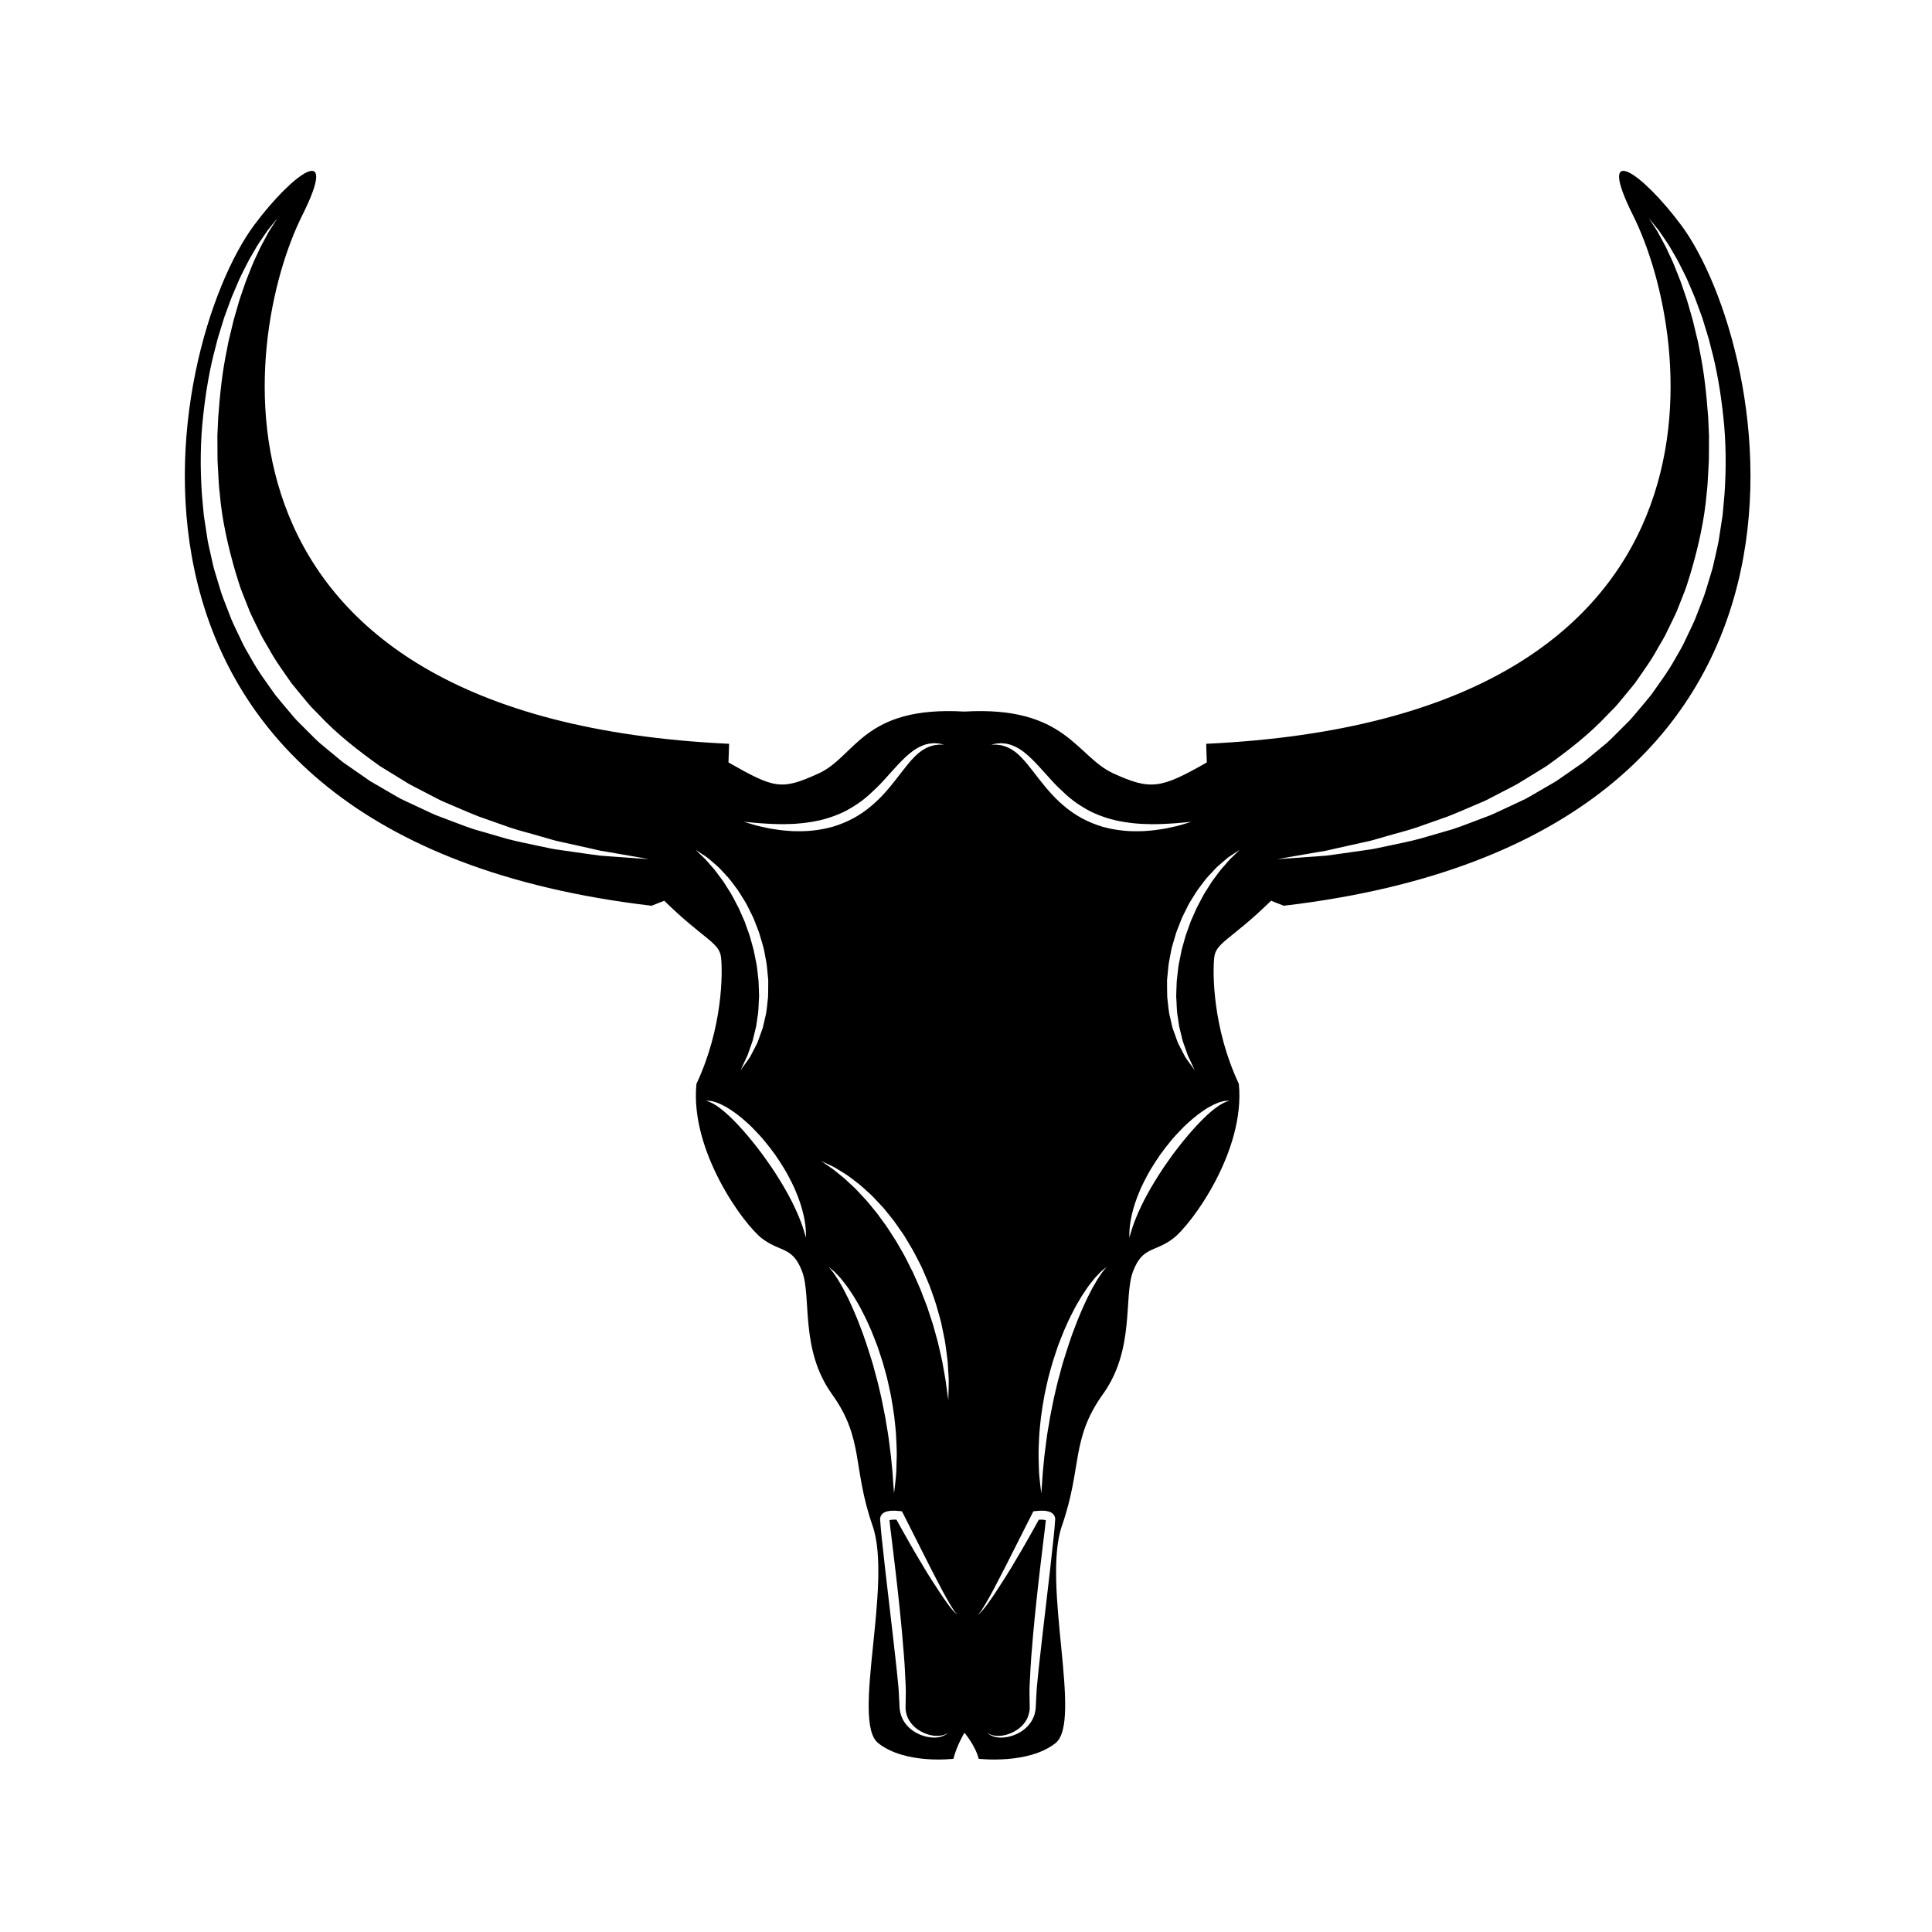 <?xml version="1.0" encoding="UTF-8"?>
<svg version="1.1" viewBox="0 0 666.67 666.67" xml:space="preserve" xmlns="http://www.w3.org/2000/svg"><defs><clipPath id="a"><path d="m0 500h500v-500h-500z"/></clipPath></defs><g transform="matrix(1.333 0 0 -1.333 0 666.67)"><g clip-path="url(#a)"><path d="m445.91 366.69c-0.273-1.782-0.55-3.577-0.825-5.383-0.222-1.817-0.738-3.592-1.104-5.406l-0.619-2.713c-0.242-0.898-0.533-1.786-0.8-2.681-0.577-1.779-1.02-3.609-1.713-5.363-0.679-1.759-1.362-3.523-2.044-5.29-0.741-1.744-1.614-3.436-2.415-5.16-0.77-1.745-1.748-3.381-2.708-5.027-1.824-3.357-4.137-6.397-6.319-9.503-1.182-1.481-2.43-2.909-3.639-4.358-0.62-0.713-1.197-1.46-1.845-2.139l-1.989-1.992c-1.342-1.306-2.612-2.681-3.997-3.911-1.429-1.181-2.849-2.357-4.261-3.526-0.718-0.568-1.385-1.198-2.139-1.709-0.745-0.519-1.488-1.036-2.228-1.551-1.485-1.028-2.954-2.048-4.414-3.06-1.533-0.891-3.05-1.775-4.555-2.65-1.524-0.839-2.957-1.813-4.526-2.484-1.541-0.72-3.064-1.432-4.571-2.136-1.512-0.686-2.968-1.45-4.499-1.971-3.032-1.112-5.935-2.32-8.817-3.254-2.91-0.841-5.719-1.654-8.418-2.434-2.707-0.729-5.354-1.216-7.843-1.77-1.247-0.26-2.464-0.515-3.645-0.762-1.179-0.248-2.351-0.361-3.472-0.541-2.246-0.32-4.349-0.619-6.291-0.896-0.972-0.132-1.903-0.258-2.792-0.379-0.898-0.07-1.752-0.136-2.565-0.199-3.241-0.231-5.788-0.412-7.523-0.536-1.733-0.118-2.657-0.181-2.657-0.181s0.913 0.162 2.628 0.466c1.709 0.297 4.216 0.734 7.408 1.289 0.798 0.134 1.637 0.275 2.516 0.423 0.872 0.199 1.785 0.406 2.736 0.622 1.897 0.423 3.952 0.88 6.146 1.368 1.093 0.258 2.237 0.453 3.381 0.785 1.148 0.329 2.324 0.668 3.535 1.016 2.408 0.724 4.985 1.323 7.593 2.199 2.593 0.915 5.293 1.868 8.088 2.854 2.757 1.068 5.54 2.333 8.432 3.54 1.466 0.564 2.842 1.365 4.275 2.09 1.425 0.738 2.865 1.486 4.323 2.242 0.74 0.356 1.447 0.778 2.143 1.231 0.704 0.432 1.414 0.867 2.127 1.303 1.421 0.875 2.856 1.757 4.304 2.647 5.517 3.948 11.101 8.221 15.931 13.425l1.87 1.896c0.611 0.647 1.147 1.361 1.726 2.039 1.128 1.38 2.297 2.735 3.403 4.141 2.028 2.952 4.19 5.833 5.887 9.011 0.921 1.545 1.86 3.078 2.595 4.723 0.771 1.623 1.612 3.212 2.326 4.856 0.66 1.669 1.318 3.333 1.974 4.993 0.674 1.655 1.106 3.393 1.668 5.076 1.993 6.805 3.534 13.683 4.101 20.47 0.24 1.685 0.27 3.376 0.379 5.044 0.088 1.67 0.224 3.324 0.201 4.966 0.01 1.641 0.018 3.266 0.028 4.87-0.072 1.606-0.144 3.191-0.215 4.755-0.45 6.242-1.112 12.162-2.249 17.532-0.128 0.674-0.255 1.342-0.381 2.002-0.16 0.653-0.315 1.298-0.468 1.936-0.309 1.279-0.609 2.528-0.901 3.745-0.345 1.204-0.682 2.377-1.01 3.517-0.314 1.148-0.655 2.249-1.038 3.299-0.366 1.057-0.717 2.081-1.058 3.069-0.357 0.983-0.76 1.906-1.108 2.811-0.368 0.895-0.681 1.776-1.052 2.582-0.378 0.804-0.739 1.571-1.081 2.299-0.653 1.48-1.367 2.716-1.96 3.821-0.298 0.552-0.574 1.062-0.828 1.53-0.288 0.45-0.549 0.859-0.785 1.225-0.945 1.46-1.448 2.238-1.448 2.238s0.584-0.72 1.678-2.071c0.273-0.339 0.576-0.718 0.909-1.134 0.306-0.442 0.637-0.924 0.996-1.445 0.724-1.041 1.575-2.242 2.358-3.671 0.41-0.706 0.843-1.451 1.297-2.231 0.451-0.784 0.844-1.642 1.298-2.517 0.438-0.883 0.929-1.788 1.359-2.762 0.419-0.979 0.852-1.992 1.302-3.039 0.469-1.042 0.899-2.137 1.301-3.28 0.419-1.138 0.853-2.309 1.294-3.511 0.376-1.223 0.765-2.478 1.159-3.763 0.198-0.644 0.394-1.296 0.594-1.954 0.167-0.668 0.337-1.342 0.509-2.023 1.485-5.431 2.527-11.461 3.218-17.889 0.72-6.429 0.802-13.289 0.31-20.354-0.163-1.765-0.327-3.545-0.491-5.337m-126.97-88.469c-0.669-0.571-1.308-1.417-2.107-2.298-0.82-0.859-1.6-1.969-2.478-3.146-0.45-0.578-0.892-1.198-1.288-1.888-0.421-0.666-0.856-1.355-1.305-2.063-0.433-0.716-0.799-1.499-1.215-2.271-0.405-0.779-0.854-1.554-1.192-2.405-0.367-0.833-0.74-1.68-1.118-2.537-0.314-0.882-0.632-1.775-0.953-2.675-0.356-0.887-0.601-1.818-0.851-2.751-0.232-0.936-0.571-1.852-0.714-2.811-0.194-0.948-0.384-1.897-0.576-2.843-0.176-0.947-0.236-1.907-0.358-2.852l-0.163-1.413c-0.018-0.472-0.037-0.94-0.057-1.406-0.027-0.932-0.089-1.855-0.088-2.762 0.157-1.801 0.08-3.579 0.407-5.217 0.118-0.827 0.233-1.631 0.345-2.41 0.187-0.764 0.368-1.502 0.539-2.211 0.192-0.705 0.3-1.409 0.54-2.033 0.222-0.63 0.434-1.23 0.634-1.792 0.2-0.569 0.386-1.1 0.559-1.591 0.224-0.47 0.43-0.901 0.614-1.288 0.739-1.584 1.16-2.489 1.16-2.489s-0.594 0.793-1.617 2.231c-0.253 0.363-0.533 0.764-0.839 1.201-0.246 0.471-0.511 0.982-0.797 1.525-0.284 0.55-0.586 1.135-0.905 1.751-0.333 0.615-0.512 1.325-0.793 2.034-0.26 0.719-0.527 1.471-0.807 2.247-0.184 0.803-0.375 1.634-0.571 2.488-0.472 1.703-0.561 3.559-0.788 5.467-0.046 0.956-0.027 1.931-0.045 2.919-2e-3 0.494-5e-3 0.991-8e-3 1.49 0.05 0.497 0.099 0.996 0.149 1.497 0.112 1 0.163 2.018 0.333 3.021 0.185 1.001 0.375 2.006 0.562 3.011 0.172 1.009 0.538 1.97 0.797 2.954 0.28 0.978 0.556 1.953 0.945 2.882 0.353 0.94 0.715 1.868 1.092 2.777 0.439 0.881 0.872 1.751 1.296 2.607 0.402 0.867 0.888 1.673 1.384 2.447 0.497 0.774 0.942 1.554 1.449 2.265 1.073 1.385 1.982 2.765 3.073 3.84 0.517 0.556 1.013 1.089 1.487 1.595 0.463 0.511 1.012 0.909 1.465 1.326 0.938 0.807 1.728 1.531 2.477 1.983 1.461 0.963 2.295 1.513 2.295 1.513s-0.716-0.698-1.969-1.919m-2.662-63.261c0.614 0.181 1.156 0.213 1.479 0.218 0.338-8e-3 0.517-0.012 0.517-0.012s-0.174-0.045-0.502-0.128c-0.333-0.096-0.762-0.271-1.306-0.563-1.085-0.567-2.488-1.617-4.027-3.042-1.541-1.424-3.219-3.214-4.923-5.216-0.865-0.991-1.692-2.07-2.549-3.15-0.858-1.083-1.683-2.218-2.486-3.367-0.815-1.139-1.613-2.295-2.347-3.463-0.735-1.167-1.468-2.309-2.119-3.45-0.65-1.142-1.271-2.25-1.826-3.321-0.533-1.079-1.04-2.102-1.466-3.065-0.422-0.965-0.786-1.862-1.096-2.668-0.285-0.809-0.548-1.519-0.72-2.118-0.372-1.189-0.545-1.894-0.545-1.894s-2e-3 0.18-4e-3 0.517c8e-3 0.337-0.034 0.842 0.034 1.473 0.066 1.269 0.323 3.084 0.905 5.194 0.284 1.059 0.645 2.19 1.096 3.36 0.454 1.168 0.958 2.393 1.574 3.613 0.616 1.217 1.245 2.486 2.005 3.7 0.738 1.229 1.534 2.447 2.363 3.644 0.856 1.174 1.737 2.332 2.65 3.435 0.902 1.116 1.874 2.139 2.824 3.121 0.938 0.991 1.931 1.87 2.879 2.69 0.957 0.814 1.901 1.538 2.82 2.146 1.809 1.246 3.513 2.03 4.77 2.346m-29.474 70.8c-0.455 0.111-0.912 0.221-1.372 0.332l-1.357 0.452c-1.806 0.63-3.591 1.451-5.249 2.477-1.66 1.02-3.196 2.227-4.584 3.519-1.403 1.276-2.633 2.674-3.762 4.033-2.262 2.726-4.089 5.4-5.954 7.343-0.926 0.974-1.863 1.764-2.799 2.29-0.921 0.564-1.838 0.823-2.61 1.008-0.395 0.05-0.749 0.095-1.055 0.134-0.311 0.035-0.579 7e-3 -0.795 0.014-0.439-2e-3 -0.672-4e-3 -0.672-4e-3s0.227 0.051 0.656 0.146c0.43 0.123 1.07 0.206 1.917 0.232 0.417-0.037 0.891-0.057 1.397-0.141 0.497-0.121 1.055-0.231 1.598-0.48 1.124-0.425 2.289-1.15 3.39-2.088 2.252-1.845 4.343-4.409 6.673-6.926 1.149-1.28 2.418-2.49 3.723-3.676 1.312-1.183 2.736-2.257 4.258-3.163 1.489-0.957 3.094-1.727 4.732-2.328 1.631-0.617 3.303-1.08 4.957-1.398 1.653-0.307 3.279-0.529 4.836-0.63 0.778-0.09 1.54-0.073 2.279-0.1 0.738-0.024 1.455-0.065 2.14-0.028 1.378 0.038 2.647 0.049 3.765 0.15 1.119 0.077 2.108 0.118 2.921 0.224 1.627 0.163 2.56 0.232 2.56 0.232s-0.892-0.286-2.46-0.744c-0.781-0.243-1.748-0.472-2.874-0.704-1.122-0.272-2.402-0.476-3.806-0.659-0.7-0.118-1.44-0.162-2.203-0.226-0.767-0.06-1.559-0.122-2.377-0.104-1.636-0.025-3.378 0.041-5.164 0.307-0.893 0.144-1.805 0.264-2.709 0.506m-0.802-114.16c-0.288-0.356-0.738-0.87-1.188-1.585-0.231-0.347-0.489-0.734-0.769-1.153-0.257-0.441-0.532-0.917-0.828-1.425-0.611-0.998-1.16-2.219-1.831-3.491-0.598-1.319-1.275-2.723-1.895-4.26-0.671-1.511-1.231-3.168-1.896-4.843-0.585-1.706-1.215-3.459-1.761-5.273-0.28-0.904-0.562-1.816-0.847-2.73-0.244-0.927-0.49-1.855-0.736-2.786-0.559-1.843-0.919-3.735-1.381-5.573-0.353-1.86-0.779-3.68-1.093-5.458-0.253-1.788-0.627-3.501-0.826-5.148-0.183-1.646-0.448-3.2-0.595-4.643-0.122-1.446-0.26-2.772-0.386-3.951-0.112-1.179-0.146-2.21-0.212-3.061-0.136-1.708-0.211-2.683-0.211-2.683s-0.131 0.967-0.315 2.673c-0.075 0.853-0.228 1.892-0.271 3.085-0.044 1.193-0.094 2.543-0.113 4.018-0.022 1.475 0.075 3.07 0.147 4.761 0.07 1.692 0.295 3.461 0.49 5.299 0.25 1.828 0.533 3.719 0.896 5.625 0.44 1.889 0.778 3.836 1.326 5.733 0.268 0.949 0.534 1.898 0.802 2.843 0.305 0.934 0.608 1.864 0.911 2.786 0.282 0.928 0.623 1.832 0.98 2.713 0.354 0.885 0.682 1.765 1.041 2.618 0.743 1.697 1.469 3.329 2.277 4.825 0.738 1.525 1.595 2.892 2.349 4.161 0.82 1.24 1.546 2.383 2.318 3.317 0.374 0.471 0.724 0.911 1.049 1.319 0.362 0.381 0.694 0.733 0.994 1.05 0.572 0.657 1.124 1.039 1.472 1.337 0.358 0.29 0.545 0.445 0.545 0.445s-0.153-0.191-0.443-0.545m-12.848-64.674-4e-3 -0.066-8e-3 -0.136c-0.091-1.428-0.219-2.894-0.375-4.374l-0.951-8.681-2.002-17.198-0.242-2.149-0.24-2.147c-0.075-0.716-0.161-1.433-0.245-2.148-0.083-0.716-0.165-1.431-0.232-2.145l-0.43-4.291c-0.134-1.429-0.152-2.815-0.249-4.233-0.071-0.867-5e-3 -1.418-0.197-2.281-0.037-0.21-0.083-0.414-0.138-0.612-0.164-0.593-0.406-1.136-0.68-1.659-0.582-1.039-1.399-1.903-2.327-2.582-0.31-0.227-0.631-0.433-0.96-0.618-1.325-0.738-2.792-1.181-4.28-1.273-1.465-0.092-3.072 0.25-4.099 1.304 0.289-0.231 0.602-0.406 0.928-0.537 0.654-0.263 1.366-0.349 2.072-0.335 0.353 7e-3 0.703 0.038 1.044 0.085 1.386 0.218 2.709 0.767 3.841 1.548 1.131 0.782 2.054 1.829 2.592 3.022 0.181 0.413 0.313 0.841 0.411 1.264 0.044 0.188 0.097 0.378 0.115 0.56 0.126 0.55 0.022 1.462 0.042 2.034-0.012 1.468-0.085 2.974-0.011 4.425l0.22 4.351c0.105 2.177 0.303 4.337 0.486 6.499 0.061 0.722 0.12 1.442 0.174 2.165 0.249 2.883 0.553 5.758 0.853 8.634 0.317 2.872 0.604 5.749 0.962 8.616l1.024 8.536c0.176 1.339 0.348 2.694 0.477 4.093-0.127 0.039-0.285 0.077-0.461 0.098-0.206 0.026-0.427 0.039-0.655 0.042-0.227 4e-3 -0.461-1e-3 -0.693-9e-3 -0.397-0.731-0.804-1.455-1.21-2.181-0.709-1.27-1.425-2.534-2.142-3.8-0.352-0.623-0.716-1.24-1.076-1.859-0.899-1.548-1.81-3.088-2.734-4.621-0.514-0.862-1.048-1.711-1.583-2.56-0.803-1.272-1.619-2.538-2.449-3.794-0.699-1.045-1.407-2.083-2.148-3.097-0.366-0.511-0.761-1.002-1.171-1.482-0.206-0.239-0.418-0.474-0.641-0.694-0.232-0.199-0.464-0.478-0.789-0.493 0.311 0.054 0.501 0.349 0.7 0.572 0.19 0.243 0.369 0.499 0.54 0.759 0.173 0.258 0.328 0.529 0.489 0.796 0.16 0.267 0.326 0.531 0.487 0.796 0.637 1.071 1.24 2.165 1.831 3.263 1.186 2.197 2.293 4.438 3.45 6.65l6.753 13.372 0.267 0.534 0.603 0.071c0.818 0.095 1.565 0.129 2.427 0.058 0.324-0.039 0.658-0.08 1.041-0.207 0.128-0.042 0.261-0.094 0.402-0.159 0.055-0.026 0.112-0.056 0.169-0.088 0.087-0.048 0.176-0.104 0.274-0.187 0.092-0.063 0.183-0.152 0.271-0.255 0.059-0.069 0.119-0.139 0.175-0.227 0.052-0.07 0.087-0.154 0.123-0.236 0.064-0.144 0.114-0.298 0.149-0.457l0.01-0.051 9e-3 -0.042 7e-3 -0.046c1e-3 3e-3 5e-3 -0.135 5e-3 -0.151 0-0.01 0-0.01-1e-3 0.014m-25.149-24.779c-0.326 0.015-0.557 0.294-0.788 0.493-0.112 0.11-0.215 0.231-0.321 0.346-0.107 0.117-0.219 0.229-0.322 0.348-0.408 0.48-0.803 0.972-1.171 1.482-0.741 1.014-1.448 2.052-2.145 3.097-1.385 2.094-2.749 4.2-4.032 6.354-0.37 0.613-0.735 1.229-1.102 1.843-0.918 1.538-1.829 3.079-2.709 4.637-0.016 0.029-0.032 0.057-0.048 0.085-1.095 1.932-2.194 3.859-3.257 5.811-0.016 0.028-0.032 0.056-0.048 0.085-0.154 6e-3 -0.308 6e-3 -0.461 7e-3 -0.077 0-0.155 3e-3 -0.231 2e-3s-0.144-0.01-0.218-0.013c-0.149-7e-3 -0.299-0.012-0.437-0.029-0.177-0.021-0.334-0.059-0.462-0.098 0.065-0.699 0.141-1.388 0.222-2.069 0.081-0.68 0.167-1.354 0.255-2.022l0.512-4.269 0.512-4.268c0.357-2.866 0.643-5.743 0.964-8.615 0.085-0.823 0.168-1.645 0.253-2.466 0.212-2.055 0.419-4.11 0.597-6.169 0.048-0.643 0.101-1.283 0.155-1.924 0.189-2.244 0.397-4.483 0.506-6.741l0.22-4.35c0.052-1.037 0.031-2.099 0.01-3.158-8e-3 -0.423-0.018-0.849-0.021-1.268 9e-3 -0.285-0.012-0.656-0.02-1.025-8e-3 -0.368-2e-3 -0.734 0.061-1.009 0.06-0.592 0.265-1.225 0.526-1.824 0.12-0.265 0.266-0.519 0.421-0.769 0.546-0.873 1.292-1.644 2.171-2.253 1.131-0.78 2.456-1.33 3.841-1.548 0.341-0.047 0.692-0.079 1.045-0.086 1.059-0.021 2.131 0.183 2.997 0.873 0-1e-3 0-1e-3 -1e-3 -2e-3l2e-3 2e-3c-0.897-0.922-2.24-1.299-3.542-1.318-0.187-2e-3 -0.372 2e-3 -0.555 0.014-1.488 0.092-2.954 0.535-4.28 1.273-1.317 0.742-2.51 1.816-3.289 3.201-0.364 0.697-0.671 1.43-0.815 2.27-0.043 0.192-0.069 0.365-0.091 0.533-0.054 0.419-0.061 0.794-0.077 1.214-6e-3 0.168-0.014 0.341-0.029 0.534-0.099 1.419-0.116 2.805-0.249 4.235l-0.432 4.289c-0.038 0.408-0.087 0.817-0.132 1.226-0.114 1.021-0.237 2.044-0.344 3.067l-0.241 2.147-0.241 2.149-2.002 17.198-0.475 4.341-0.477 4.34c-0.051 0.494-0.095 0.982-0.14 1.471-0.046 0.491-0.087 0.975-0.125 1.458-0.038 0.484-0.078 0.969-0.109 1.445l-8e-3 0.136-5e-3 0.064c-1e-3 -0.011-1e-3 -0.014-1e-3 -0.011v-1e-3c0 0.019 4e-3 0.157 6e-3 0.155l4e-3 0.023 3e-3 0.022 0.019 0.094c0.055 0.25 0.128 0.501 0.273 0.692 0.1 0.157 0.208 0.271 0.316 0.368 0.044 0.039 0.087 0.083 0.13 0.113 0.164 0.137 0.305 0.207 0.444 0.274 0.281 0.128 0.533 0.207 0.769 0.259 0.236 0.053 0.456 0.08 0.673 0.106 0.016 1e-3 0.03 0 0.045 1e-3 0.84 0.067 1.578 0.034 2.382-0.06l0.302-0.035 0.301-0.035 0.134-0.268 0.135-0.266 6.752-13.372c1.155-2.212 2.263-4.453 3.449-6.65 0.591-1.098 1.193-2.191 1.829-3.263 0.162-0.265 0.328-0.529 0.488-0.796 0.161-0.267 0.317-0.538 0.489-0.796 0.171-0.26 0.349-0.514 0.542-0.759 0.198-0.223 0.385-0.518 0.698-0.572h-1e-3zm-21.277 61.907c-0.248 0.931-0.493 1.859-0.737 2.786-0.284 0.914-0.568 1.826-0.847 2.73-0.545 1.814-1.175 3.567-1.76 5.273-0.666 1.675-1.226 3.332-1.898 4.843-0.619 1.537-1.297 2.941-1.893 4.26-0.673 1.272-1.222 2.493-1.832 3.491-0.297 0.508-0.572 0.984-0.827 1.425-0.282 0.419-0.538 0.806-0.771 1.153-0.449 0.715-0.898 1.229-1.186 1.585-0.29 0.354-0.445 0.545-0.445 0.545s0.19-0.155 0.545-0.445c0.35-0.298 0.902-0.68 1.474-1.337 0.3-0.317 0.632-0.669 0.992-1.05 0.326-0.408 0.676-0.848 1.051-1.319 0.771-0.934 1.498-2.077 2.315-3.317 0.756-1.269 1.613-2.636 2.352-4.161 0.806-1.496 1.533-3.128 2.276-4.825 0.36-0.853 0.687-1.733 1.04-2.618 0.359-0.881 0.698-1.783 0.982-2.713 0.301-0.922 0.606-1.852 0.912-2.786 0.265-0.945 0.532-1.894 0.801-2.843 0.546-1.897 0.886-3.844 1.326-5.733 0.362-1.905 0.644-3.797 0.897-5.625 0.194-1.836 0.418-3.607 0.487-5.299 0.076-1.691 0.169-3.286 0.149-4.759-0.022-1.477-0.068-2.827-0.113-4.02-0.042-1.193-0.196-2.232-0.272-3.085-0.184-1.706-0.313-2.673-0.313-2.673s-0.077 0.975-0.211 2.683c-0.069 0.851-0.101 1.882-0.211 3.061-0.127 1.179-0.267 2.505-0.39 3.951-0.145 1.443-0.411 2.997-0.595 4.644-0.198 1.646-0.573 3.359-0.825 5.147-0.312 1.779-0.74 3.598-1.094 5.458-0.46 1.838-0.821 3.73-1.379 5.573m-11.318 54.185c0.908-0.418 1.926-1.118 3.141-1.852 1.23-0.728 2.434-1.757 3.837-2.801 0.671-0.553 1.327-1.177 2.033-1.798 0.704-0.625 1.421-1.283 2.087-2.026 0.684-0.729 1.388-1.476 2.107-2.241 0.679-0.797 1.334-1.647 2.019-2.496 0.702-0.835 1.335-1.745 1.971-2.668 0.627-0.928 1.335-1.825 1.894-2.825 0.584-0.983 1.172-1.975 1.764-2.97 0.576-1.003 1.075-2.054 1.618-3.08l0.78-1.56 0.685-1.596c0.447-1.066 0.925-2.116 1.342-3.177 0.771-2.152 1.557-4.259 2.102-6.365 0.286-1.049 0.611-2.067 0.847-3.084 0.212-1.024 0.419-2.024 0.621-2.998 0.463-1.934 0.621-3.817 0.869-5.528 0.279-1.708 0.267-3.31 0.378-4.705 0.121-1.398 0.084-2.623 0.062-3.631-0.053-2.008-0.087-3.154-0.087-3.154s-0.157 1.135-0.436 3.121c-0.121 0.991-0.271 2.193-0.541 3.556-0.122 0.682-0.252 1.409-0.389 2.173-0.122 0.766-0.268 1.568-0.478 2.394-0.408 1.654-0.729 3.466-1.293 5.329-0.261 0.935-0.529 1.895-0.801 2.877-0.316 0.968-0.639 1.956-0.966 2.962-0.595 2.032-1.503 4.026-2.251 6.11-0.418 1.026-0.895 2.036-1.344 3.065l-0.684 1.538-0.772 1.498c-0.512 1.001-0.981 2.025-1.526 3.003-0.56 0.969-1.115 1.936-1.667 2.895-0.536 0.97-1.186 1.855-1.751 2.78-0.58 0.918-1.154 1.824-1.8 2.656-0.622 0.849-1.236 1.687-1.834 2.505-0.644 0.785-1.276 1.551-1.888 2.298-0.592 0.768-1.254 1.434-1.875 2.101-0.624 0.662-1.205 1.328-1.806 1.924-0.619 0.576-1.212 1.128-1.777 1.652-0.558 0.539-1.091 1.046-1.639 1.452-1.088 0.831-1.966 1.67-2.813 2.215-1.65 1.143-2.593 1.796-2.593 1.796s1.038-0.489 2.854-1.345m-9.108 86.71c-0.821-0.018-1.613 0.044-2.377 0.104-0.765 0.064-1.504 0.108-2.203 0.226-1.407 0.183-2.685 0.387-3.806 0.659-1.126 0.232-2.094 0.461-2.874 0.704-1.568 0.458-2.461 0.744-2.461 0.744s0.934-0.069 2.561-0.232c0.812-0.106 1.801-0.147 2.921-0.224 1.117-0.101 2.387-0.112 3.763-0.15 0.688-0.037 1.403 4e-3 2.142 0.028 0.738 0.027 1.501 0.01 2.278 0.1 1.559 0.101 3.185 0.323 4.837 0.63 1.651 0.318 3.324 0.781 4.957 1.398 1.638 0.601 3.242 1.371 4.731 2.329 1.522 0.905 2.948 1.979 4.257 3.162 1.306 1.186 2.576 2.396 3.724 3.676 2.331 2.517 4.42 5.081 6.674 6.926 1.099 0.938 2.265 1.663 3.388 2.088 0.543 0.249 1.102 0.359 1.599 0.48 0.506 0.084 0.981 0.104 1.397 0.141 0.846-0.026 1.488-0.109 1.918-0.232 0.428-0.095 0.656-0.146 0.656-0.146s-0.235 2e-3 -0.673 4e-3c-0.217-7e-3 -0.483 0.021-0.794-0.014-0.308-0.039-0.661-0.084-1.056-0.134-0.772-0.185-1.688-0.444-2.61-1.008-0.937-0.526-1.873-1.316-2.8-2.29-1.864-1.942-3.69-4.617-5.952-7.343-1.13-1.359-2.359-2.757-3.764-4.033-1.385-1.292-2.922-2.499-4.584-3.519-1.657-1.026-3.442-1.847-5.249-2.477l-1.357-0.452c-0.459-0.111-0.917-0.221-1.37-0.332-0.905-0.242-1.819-0.362-2.71-0.506-1.785-0.266-3.527-0.332-5.163-0.307m2.319-104.71c-3e-3 -0.337-4e-3 -0.517-4e-3 -0.517s-0.176 0.705-0.546 1.894c-0.174 0.599-0.434 1.309-0.719 2.118-0.31 0.806-0.674 1.703-1.096 2.668-0.427 0.963-0.934 1.986-1.468 3.065-0.554 1.07-1.175 2.178-1.824 3.321-0.651 1.141-1.385 2.283-2.119 3.45-0.736 1.168-1.531 2.324-2.349 3.462-0.802 1.15-1.627 2.284-2.484 3.368-0.86 1.079-1.686 2.159-2.55 3.15-1.702 2.002-3.382 3.792-4.923 5.216-1.539 1.425-2.941 2.475-4.026 3.042-0.544 0.292-0.974 0.467-1.307 0.563-0.328 0.083-0.502 0.128-0.502 0.128s0.18 4e-3 0.518 0.012c0.322-5e-3 0.863-0.037 1.478-0.218 1.257-0.316 2.961-1.1 4.772-2.346 0.919-0.608 1.862-1.332 2.818-2.146 0.946-0.82 1.941-1.699 2.879-2.691 0.95-0.981 1.923-2.004 2.824-3.12 0.913-1.103 1.794-2.261 2.652-3.435 0.828-1.197 1.623-2.415 2.361-3.644 0.762-1.214 1.39-2.483 2.006-3.7 0.615-1.22 1.121-2.445 1.572-3.613 0.452-1.17 0.814-2.301 1.098-3.36 0.582-2.11 0.839-3.925 0.903-5.194 0.067-0.631 0.028-1.136 0.036-1.473m-21.999 92.539c-0.878 1.177-1.656 2.287-2.476 3.146-0.798 0.881-1.438 1.727-2.108 2.298-1.253 1.221-1.97 1.919-1.97 1.919s0.835-0.55 2.296-1.513c0.749-0.452 1.538-1.176 2.479-1.983 0.453-0.417 1.003-0.816 1.465-1.327 0.472-0.505 0.967-1.038 1.485-1.594 1.093-1.075 2-2.455 3.073-3.84 0.508-0.712 0.95-1.491 1.448-2.265s0.983-1.58 1.385-2.447c0.425-0.856 0.858-1.727 1.296-2.607 0.376-0.909 0.738-1.837 1.092-2.777 0.39-0.929 0.664-1.904 0.944-2.883 0.26-0.983 0.626-1.944 0.798-2.953 0.188-1.005 0.376-2.01 0.563-3.011 0.169-1.003 0.219-2.021 0.334-3.021 0.047-0.501 0.097-1 0.145-1.497-2e-3 -0.499-5e-3 -0.996-7e-3 -1.49-0.016-0.988 2e-3 -1.963-0.046-2.919-0.224-1.908-0.314-3.764-0.786-5.467-0.196-0.854-0.386-1.685-0.571-2.488-0.278-0.776-0.548-1.528-0.808-2.246-0.281-0.71-0.46-1.42-0.793-2.035-0.318-0.616-0.62-1.201-0.905-1.751-0.285-0.543-0.55-1.054-0.797-1.525-0.305-0.437-0.585-0.838-0.839-1.201-1.022-1.438-1.616-2.231-1.616-2.231s0.422 0.905 1.16 2.489c0.184 0.387 0.389 0.818 0.614 1.288 0.172 0.491 0.358 1.022 0.559 1.591 0.198 0.562 0.412 1.162 0.634 1.792 0.239 0.624 0.349 1.328 0.539 2.033 0.174 0.709 0.354 1.447 0.539 2.211 0.112 0.779 0.228 1.583 0.347 2.41 0.326 1.638 0.249 3.415 0.406 5.217 0 0.907-0.062 1.83-0.088 2.761-0.02 0.467-0.038 0.935-0.058 1.406l-0.162 1.414c-0.124 0.944-0.182 1.905-0.359 2.852-0.19 0.946-0.382 1.894-0.574 2.843-0.145 0.959-0.485 1.875-0.715 2.811-0.25 0.933-0.493 1.864-0.852 2.751-0.32 0.899-0.637 1.793-0.951 2.675-0.378 0.857-0.752 1.704-1.12 2.537-0.337 0.85-0.785 1.626-1.189 2.405-0.417 0.772-0.785 1.555-1.216 2.271-0.449 0.708-0.885 1.397-1.306 2.063-0.394 0.69-0.837 1.31-1.289 1.888m-21.284 5.129c-1.735 0.124-4.282 0.305-7.524 0.536-0.811 0.063-1.666 0.129-2.563 0.199-0.89 0.121-1.82 0.247-2.792 0.379-1.943 0.277-4.045 0.576-6.291 0.896-1.121 0.18-2.292 0.293-3.473 0.541-1.181 0.247-2.398 0.502-3.644 0.762-2.489 0.554-5.136 1.041-7.843 1.77-2.697 0.78-5.508 1.593-8.417 2.434-2.883 0.935-5.787 2.142-8.818 3.254-1.534 0.521-2.989 1.285-4.5 1.971-1.506 0.704-3.031 1.416-4.572 2.136-1.567 0.672-3.002 1.645-4.524 2.484-1.504 0.875-3.023 1.759-4.555 2.65-1.459 1.012-2.93 2.032-4.412 3.061-0.742 0.515-1.485 1.031-2.231 1.55-0.753 0.511-1.42 1.141-2.138 1.709-1.412 1.169-2.832 2.345-4.26 3.527-1.387 1.229-2.655 2.604-3.996 3.91l-1.992 1.992c-0.648 0.679-1.226 1.426-1.843 2.14-1.209 1.448-2.457 2.876-3.641 4.357-2.181 3.106-4.496 6.146-6.317 9.503-0.961 1.646-1.94 3.282-2.707 5.027-0.805 1.724-1.678 3.416-2.415 5.16-0.684 1.767-1.367 3.531-2.045 5.29-0.694 1.754-1.138 3.584-1.715 5.363-0.265 0.895-0.556 1.783-0.8 2.681l-0.62 2.713c-0.364 1.814-0.881 3.589-1.103 5.406-0.275 1.806-0.55 3.601-0.824 5.383-0.165 1.792-0.329 3.572-0.492 5.337-0.491 7.065-0.41 13.925 0.311 20.354 0.69 6.428 1.732 12.458 3.219 17.889 0.171 0.681 0.341 1.355 0.508 2.023 0.2 0.658 0.397 1.31 0.591 1.954 0.397 1.285 0.784 2.54 1.161 3.763 0.442 1.202 0.874 2.373 1.294 3.511 0.403 1.143 0.833 2.238 1.302 3.28 0.448 1.047 0.883 2.061 1.302 3.039 0.429 0.974 0.921 1.879 1.357 2.762 0.455 0.876 0.85 1.733 1.299 2.517 0.454 0.78 0.887 1.525 1.299 2.231 0.781 1.429 1.632 2.63 2.356 3.671 0.358 0.521 0.691 1.003 0.996 1.445 0.335 0.416 0.637 0.795 0.91 1.134 1.094 1.351 1.677 2.071 1.677 2.071s-0.503-0.778-1.447-2.238c-0.236-0.366-0.496-0.775-0.785-1.225-0.253-0.468-0.529-0.978-0.828-1.53-0.592-1.105-1.308-2.341-1.961-3.82-0.341-0.729-0.702-1.496-1.08-2.3-0.372-0.806-0.686-1.687-1.053-2.582-0.348-0.905-0.751-1.828-1.107-2.811-0.341-0.988-0.694-2.012-1.058-3.069-0.385-1.05-0.725-2.151-1.037-3.299-0.329-1.14-0.665-2.313-1.013-3.517-0.292-1.217-0.591-2.466-0.899-3.745-0.153-0.638-0.311-1.283-0.468-1.936-0.125-0.66-0.253-1.327-0.382-2.002-1.136-5.37-1.799-11.29-2.249-17.532-0.07-1.564-0.141-3.149-0.215-4.755 0.01-1.604 0.02-3.229 0.03-4.87-0.026-1.642 0.113-3.295 0.2-4.966 0.108-1.668 0.138-3.359 0.379-5.044 0.567-6.786 2.108-13.665 4.1-20.47 0.563-1.683 0.995-3.421 1.667-5.076 0.658-1.66 1.316-3.324 1.977-4.993 0.712-1.644 1.555-3.233 2.325-4.856 0.735-1.645 1.674-3.178 2.594-4.722 1.698-3.179 3.858-6.06 5.887-9.012 1.107-1.406 2.276-2.761 3.404-4.141 0.579-0.678 1.116-1.391 1.725-2.039l1.87-1.896c4.831-5.204 10.416-9.477 15.93-13.424 1.45-0.891 2.885-1.773 4.307-2.648 0.711-0.436 1.421-0.871 2.127-1.303 0.695-0.452 1.401-0.875 2.142-1.231 1.457-0.756 2.898-1.504 4.323-2.242 1.432-0.724 2.808-1.526 4.275-2.09 2.893-1.207 5.675-2.472 8.434-3.54 2.794-0.986 5.493-1.939 8.086-2.854 2.609-0.876 5.185-1.475 7.593-2.199 1.209-0.348 2.388-0.687 3.534-1.016 1.146-0.332 2.289-0.527 3.382-0.785 2.194-0.488 4.248-0.945 6.147-1.368 0.951-0.216 1.863-0.423 2.734-0.622 0.881-0.148 1.72-0.289 2.516-0.423 3.192-0.555 5.701-0.992 7.411-1.289 1.712-0.304 2.626-0.466 2.626-0.466s-0.924 0.063-2.658 0.181m269.8 164.01c-9.965 13.389-22.258 22.169-12.38 2.414 15.737-31.474 30.269-130.17-110.52-136.75l0.165-4.828c-11.964-6.806-14.502-7.245-24.16-2.854-9.657 4.39-12.252 17.561-38.592 16.024-26.339 1.537-28.095-11.634-37.754-16.024-9.658-4.391-11.359-3.952-23.322 2.854l0.165 4.828c-140.79 6.586-126.26 105.28-110.52 136.75 9.878 19.755-2.415 10.975-12.382-2.414-23.24-31.226-50.068-158.26 102.82-176.26l3.292 1.295c10.318-10.096 14.268-10.734 14.706-14.685 0.44-3.951 0.436-18.22-6.367-32.707-1.757-17.34 12.232-36.437 17.006-40.059s7.892-1.975 10.36-8.56c2.471-6.585-0.624-20.085 7.719-31.72 8.34-11.633 5.226-18.877 10.495-34.023 5.267-15.146-5.571-50.691 1.453-56.295 7.025-5.605 19.481-4.068 19.481-4.068 0.879 3.457 2.853 6.749 2.853 6.749s2.814-3.292 3.693-6.749c0 0 12.874-1.537 19.898 4.068 7.025 5.604-3.604 41.149 1.663 56.295 5.269 15.146 2.258 22.39 10.6 34.023 8.343 11.635 5.302 25.135 7.77 31.72 2.469 6.585 5.614 4.938 10.387 8.56 4.775 3.622 18.776 22.719 17.02 40.059-6.804 14.487-6.8 28.756-6.363 32.707 0.44 3.951 4.394 4.589 14.709 14.685l3.293-1.295c152.89 17.999 126.06 145.04 102.82 176.26"/></g></g></svg>
